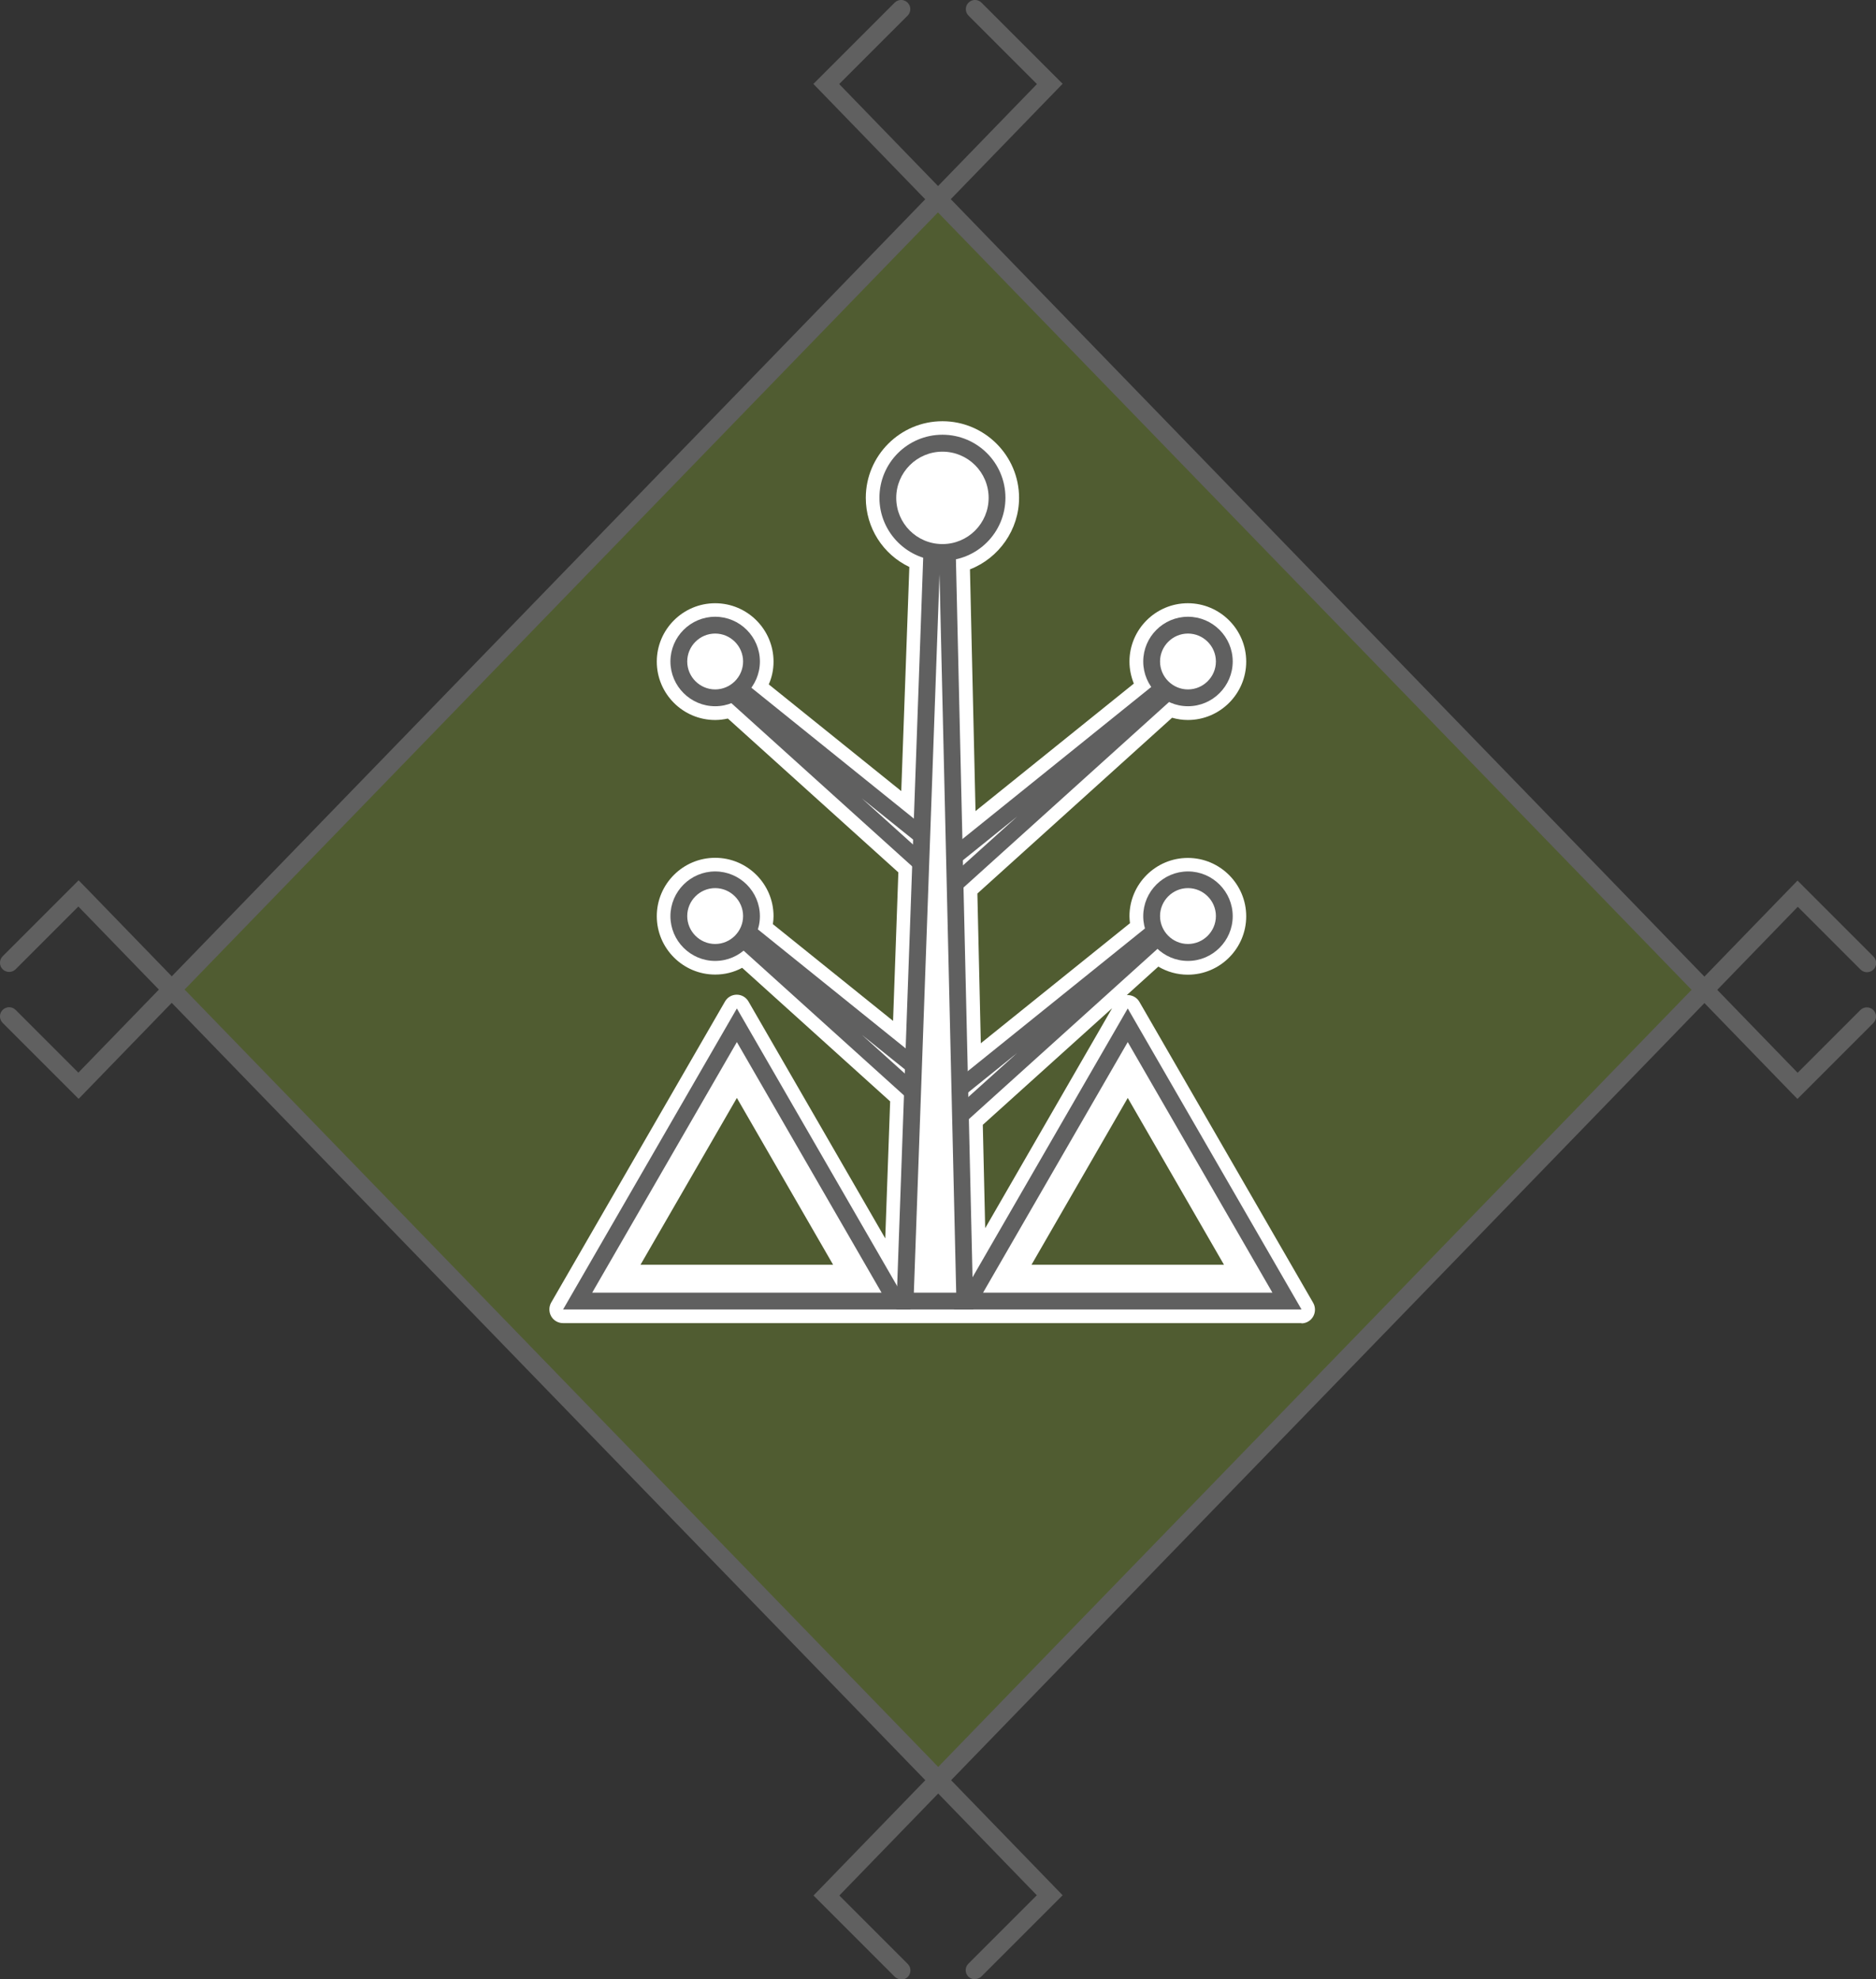 <svg xmlns="http://www.w3.org/2000/svg" id="Layer_2" data-name="Layer 2" viewBox="0 0 141.73 149.52"><rect x="0" y="0" width="141.73" height="149.52" fill="#333333" stroke="none"/><defs><style>      .cls-1 {        fill: #606060;      }      .cls-1, .cls-2, .cls-3 {        stroke-width: 0px;      }      .cls-2 {        fill: #505c31;      }      .cls-3 {        fill: #fff;      }    </style></defs><g id="Text"><g><g><polygon class="cls-2" points="12.97 74.76 70.87 15.05 128.76 74.76 70.87 134.47 12.97 74.76"></polygon><g><path class="cls-1" d="m135.79,83.01l-.49-.5L61.45,6.34,67.59.2c.27-.27.71-.27.98,0,.27.27.27.71,0,.98l-5.17,5.17,72.41,74.69,4.74-4.74c.27-.27.71-.27.98,0s.27.71,0,.98l-5.74,5.74Z"></path><path class="cls-1" d="m5.94,83.01L.2,77.27c-.27-.27-.27-.71,0-.98s.71-.27.98,0l4.74,4.74L78.34,6.35l-5.17-5.17c-.27-.27-.27-.71,0-.98.27-.27.71-.27.98,0l6.13,6.13L5.94,83.01Z"></path><path class="cls-1" d="m68.08,149.52c-.18,0-.35-.07-.49-.2l-6.13-6.13,74.34-76.67,5.74,5.74c.27.27.27.71,0,.98s-.71.27-.98,0l-4.74-4.74-72.41,74.69,5.17,5.17c.27.27.27.71,0,.98-.14.14-.31.2-.49.2Z"></path><path class="cls-1" d="m73.65,149.52c-.18,0-.35-.07-.49-.2-.27-.27-.27-.71,0-.98l5.17-5.17L5.92,68.48l-4.74,4.74c-.27.27-.71.27-.98,0s-.27-.71,0-.98l5.74-5.74.49.5,73.85,76.17-6.13,6.13c-.14.14-.31.2-.49.2Z"></path></g></g><path class="cls-3" d="m98.33,99.95h-55.8c-.37,0-.71-.2-.89-.52-.18-.32-.18-.71,0-1.03l13.13-22.74c.18-.32.52-.52.89-.52s.71.2.89.52l10.33,17.89.37-10.35-11.18-10.09c-.63.34-1.32.51-2.04.51-2.43,0-4.41-1.98-4.41-4.41s1.98-4.41,4.41-4.41,4.41,1.98,4.41,4.41c0,.2-.02.4-.05.6l9.08,7.31.4-11.22-12.88-11.62c-.32.07-.64.11-.96.11-2.43,0-4.41-1.98-4.41-4.41s1.98-4.41,4.41-4.41,4.41,1.98,4.41,4.41c0,.6-.12,1.18-.36,1.72l10.01,8.06.61-16.93c-1.99-.95-3.29-2.96-3.29-5.22,0-3.19,2.6-5.79,5.79-5.79s5.79,2.6,5.79,5.79c0,2.4-1.52,4.55-3.71,5.4l.42,18.26,11.96-9.63c-.21-.53-.33-1.09-.33-1.66,0-2.43,1.98-4.41,4.41-4.41s4.41,1.98,4.41,4.41-1.98,4.41-4.41,4.41c-.4,0-.8-.06-1.19-.17l-14.71,13.28.26,11.31,11.27-9.07c-.02-.18-.04-.35-.04-.52,0-2.43,1.98-4.41,4.41-4.41s4.41,1.98,4.41,4.41-1.98,4.41-4.41,4.41c-.79,0-1.55-.21-2.23-.61l-2.38,2.15c.4-.02.76.18.95.51l13.13,22.74c.18.32.18.71,0,1.03-.18.32-.52.52-.89.52Zm-29.81-2.06h28.02l-11.35-19.65-10.83,18.75c-.23.4-.7.59-1.15.48-.45-.11-.76-.51-.77-.97l-.28-11.94c0-.3.12-.59.34-.79l10.8-9.75-9.55,7.69c-.31.25-.73.3-1.08.13-.36-.17-.59-.52-.6-.91l-.32-13.87c0-.3.12-.59.34-.79l11.2-10.11-9.95,8.01c-.31.25-.73.3-1.08.13-.36-.17-.59-.52-.6-.91l-.49-21.13c-.01-.49.33-.92.81-1.03,1.69-.37,2.92-1.9,2.92-3.64,0-2.05-1.67-3.73-3.73-3.73s-3.73,1.67-3.73,3.73c0,1.63,1.04,3.05,2.59,3.55.44.14.73.56.72,1.02l-.71,19.71c-.01.39-.25.74-.6.9-.35.16-.77.11-1.07-.13l-9.76-7.86,10.97,9.9c.23.2.35.5.34.8l-.49,13.75c-.01.39-.25.74-.6.9-.35.16-.77.11-1.07-.13l-9.14-7.36,10.34,9.34c.23.2.35.5.34.8l-.52,14.42c0,.26-.12.5-.29.68Zm-24.2,0h22.73c-.06-.06-.11-.13-.15-.2l-11.23-19.45-11.34,19.65Zm29.93-12.91l.18,7.8,9.59-16.62-9.78,8.82Zm13.21-14.34c.25,0,.5.09.7.28.44.41,1.01.64,1.59.64,1.3,0,2.35-1.05,2.35-2.35s-1.05-2.35-2.35-2.35-2.35,1.05-2.35,2.35c0,.19.03.39.1.64.08.27.04.56-.1.8.02,0,.04,0,.06,0Zm-33.43-3.79c-1.3,0-2.35,1.05-2.35,2.35s1.05,2.35,2.35,2.35c.68,0,1.18-.3,1.48-.55.26-.21.59-.28.89-.21-.18-.26-.24-.59-.15-.91.08-.27.12-.48.12-.69,0-1.3-1.05-2.35-2.35-2.35Zm34.3-14.85c.15,0,.3.03.44.1.32.15.65.23.98.23,1.3,0,2.35-1.05,2.35-2.35s-1.05-2.35-2.35-2.35-2.35,1.05-2.35,2.35c0,.48.15.94.42,1.34.16.23.21.49.17.75.11-.04.22-.06.34-.06Zm-34.3-4.38c-1.3,0-2.35,1.05-2.35,2.35,0,1.58,1.61,2.81,3.2,2.19.29-.12.62-.09.89.07-.08-.29-.03-.62.16-.88.3-.41.45-.88.45-1.37,0-1.3-1.05-2.35-2.35-2.35Z"></path><g><polygon class="cls-3" points="85.2 77.45 73.17 98.29 97.23 98.29 85.2 77.45"></polygon><polygon class="cls-2" points="85.2 82.94 77.93 95.54 92.47 95.54 85.2 82.94"></polygon><path class="cls-1" d="m98.33,98.92h-26.26l13.13-22.74,13.13,22.74Zm-24.06-1.27h21.86l-10.93-18.93-10.93,18.93Z"></path><polygon class="cls-3" points="55.67 77.45 43.64 98.29 67.7 98.29 55.67 77.45"></polygon><path class="cls-1" d="m68.8,98.92h-26.26l13.13-22.74,13.13,22.74Zm-24.06-1.27h21.86l-10.93-18.93-10.93,18.93Z"></path><g><polygon class="cls-3" points="52.8 67.91 69.51 82.99 70.61 81.78 53.05 67.64 52.8 67.91"></polygon><path class="cls-1" d="m69.56,83.89l-17.65-15.93,1.08-1.19,18.55,14.94-1.97,2.18Zm-4.45-5.72l4.36,3.93.22-.25-4.58-3.68Z"></path></g><g><polygon class="cls-3" points="52.8 50.05 69.51 65.13 70.61 63.92 53.05 49.78 52.8 50.05"></polygon><path class="cls-1" d="m69.56,66.03l-17.65-15.93,1.08-1.19,18.55,14.94-1.97,2.18Zm-4.45-5.72l4.36,3.93.22-.25-4.58-3.68Z"></path></g><g><polygon class="cls-3" points="89.16 69.29 72.45 84.37 71.35 83.15 88.91 69.01 89.16 69.29"></polygon><path class="cls-1" d="m72.4,85.26l-1.97-2.18,18.55-14.94,1.07,1.19-17.65,15.93Zm-.13-2.04l.22.25,4.36-3.93-4.58,3.69Z"></path></g><g><polygon class="cls-3" points="89.16 51.43 72.45 66.51 71.35 65.29 88.91 51.15 89.16 51.43"></polygon><path class="cls-1" d="m72.4,67.4l-1.97-2.18,18.55-14.94,1.07,1.19-17.65,15.93Zm-.13-2.04l.22.25,4.36-3.93-4.58,3.69Z"></path></g><g><polygon class="cls-3" points="71.52 39.04 72.89 98.29 68.38 98.29 70.5 39.04 71.52 39.04"></polygon><path class="cls-1" d="m73.54,98.92h-5.82l.02-.66,2.14-59.86h2.25l1.4,60.51Zm-4.5-1.27h3.2l-1.26-54.27-1.94,54.27Z"></path></g><g><circle class="cls-3" cx="71.2" cy="37.61" r="4.12"></circle><path class="cls-1" d="m71.2,42.36c-2.62,0-4.76-2.13-4.76-4.76s2.13-4.76,4.76-4.76,4.76,2.13,4.76,4.76-2.13,4.76-4.76,4.76Zm0-8.24c-1.92,0-3.49,1.56-3.49,3.49s1.56,3.49,3.49,3.49,3.49-1.56,3.49-3.49-1.56-3.49-3.49-3.49Z"></path></g><g><circle class="cls-3" cx="89.75" cy="49.97" r="2.75"></circle><path class="cls-1" d="m89.75,53.35c-1.86,0-3.38-1.52-3.38-3.38s1.52-3.38,3.38-3.38,3.38,1.52,3.38,3.38-1.52,3.38-3.38,3.38Zm0-5.49c-1.16,0-2.11.95-2.11,2.11s.95,2.11,2.11,2.11,2.11-.95,2.11-2.11-.95-2.11-2.11-2.11Z"></path></g><g><circle class="cls-3" cx="89.75" cy="69.21" r="2.75"></circle><path class="cls-1" d="m89.75,72.59c-1.86,0-3.38-1.52-3.38-3.38s1.52-3.38,3.38-3.38,3.38,1.52,3.38,3.38-1.52,3.38-3.38,3.38Zm0-5.5c-1.16,0-2.11.95-2.11,2.11s.95,2.11,2.11,2.11,2.11-.95,2.11-2.11-.95-2.11-2.11-2.11Z"></path></g><g><circle class="cls-3" cx="54.03" cy="49.97" r="2.75"></circle><path class="cls-1" d="m54.03,53.35c-1.86,0-3.38-1.52-3.38-3.38s1.52-3.38,3.38-3.38,3.38,1.52,3.38,3.38-1.52,3.38-3.38,3.38Zm0-5.49c-1.16,0-2.11.95-2.11,2.11s.95,2.11,2.11,2.11,2.11-.95,2.11-2.11-.95-2.11-2.11-2.11Z"></path></g><g><circle class="cls-3" cx="54.03" cy="69.21" r="2.75"></circle><path class="cls-1" d="m54.03,72.59c-1.86,0-3.38-1.52-3.38-3.38s1.52-3.38,3.38-3.38,3.38,1.52,3.38,3.38-1.52,3.38-3.38,3.38Zm0-5.5c-1.16,0-2.11.95-2.11,2.11s.95,2.11,2.11,2.11,2.11-.95,2.11-2.11-.95-2.11-2.11-2.11Z"></path></g><polygon class="cls-2" points="55.67 82.94 48.39 95.54 62.94 95.54 55.67 82.94"></polygon></g></g></g></svg>